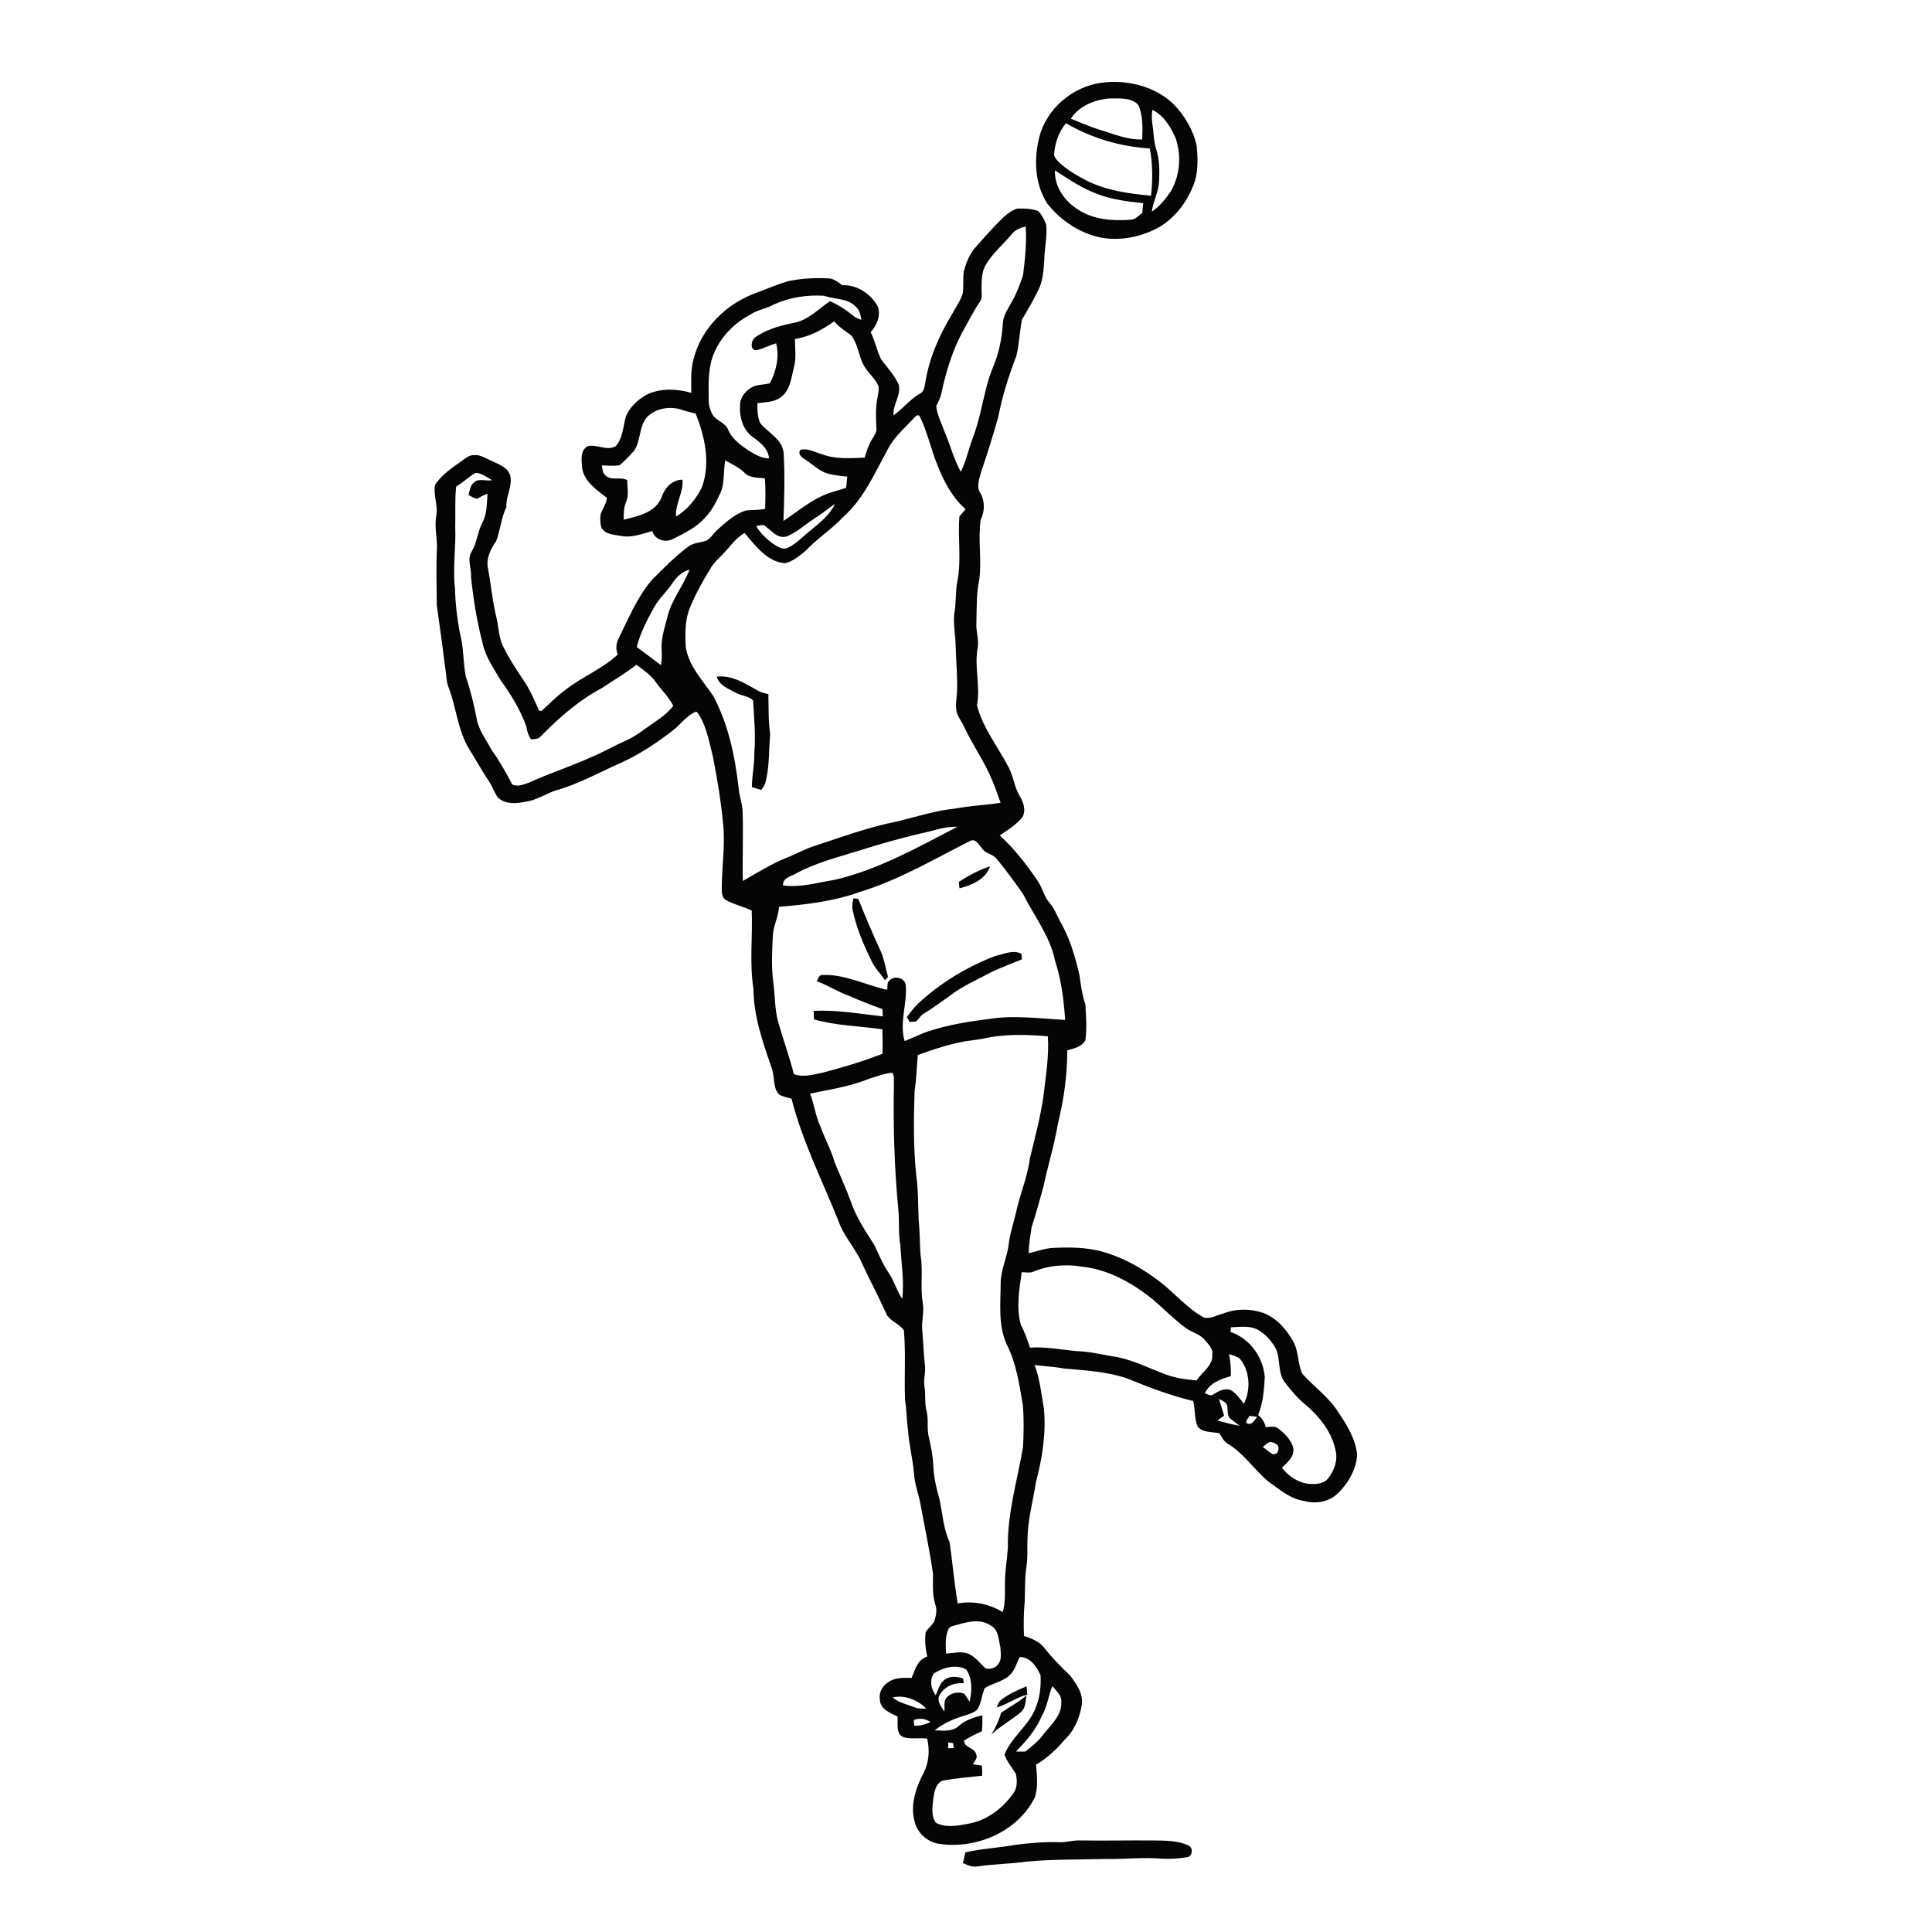 <ns0:svg xmlns:ns0="http://www.w3.org/2000/svg" width="1024pt" height="1024pt" viewBox="0 0 1024 1024" version="1.1">
<ns0:g id="#fefefeff">
<ns0:path fill="#fefefe" opacity="0" d=" M 0.00 0.00 L 1024.00 0.00 L 1024.00 1024.00 L 0.00 1024.00 L 0.00 0.00 M 583.45 43.89 C 568.23 46.13 554.64 57.71 550.82 72.74 C 547.90 84.41 548.42 97.58 555.10 107.92 C 562.09 116.81 572.07 123.50 583.20 125.87 C 593.84 127.90 605.01 125.59 614.42 120.37 C 623.62 114.92 630.12 105.69 633.45 95.64 C 635.06 89.73 634.83 83.45 634.30 77.39 C 632.52 68.94 627.87 61.27 621.93 55.08 C 611.78 45.49 597.06 42.07 583.45 43.89 M 532.02 115.01 C 526.58 120.26 521.54 125.90 516.58 131.60 C 513.63 135.17 511.95 139.62 510.79 144.06 C 510.33 147.85 510.80 151.69 510.28 155.48 C 508.98 159.68 506.31 163.27 504.26 167.12 C 497.43 178.28 492.25 190.61 490.29 203.60 C 489.86 205.45 489.65 207.68 487.68 208.56 C 482.31 211.58 478.58 216.64 473.58 220.15 C 473.15 214.48 477.61 209.70 476.41 204.00 C 474.16 199.05 470.47 194.92 467.14 190.69 C 464.72 186.05 463.89 180.77 461.49 176.11 C 464.61 172.44 466.95 167.51 465.33 162.65 C 461.75 155.79 454.29 150.83 446.43 151.17 C 444.20 149.57 441.95 147.63 439.07 147.54 C 432.20 147.21 425.26 147.52 418.51 148.86 C 412.09 150.56 406.03 153.35 399.80 155.60 C 384.58 161.36 371.62 174.23 367.62 190.24 C 365.99 196.08 366.36 202.20 366.40 208.20 C 359.03 206.13 350.93 205.69 343.75 208.68 C 338.62 211.22 333.95 215.33 331.76 220.71 C 330.18 225.99 330.23 232.16 326.34 236.48 C 321.72 239.26 316.40 235.25 311.55 236.49 C 307.36 238.69 308.27 243.89 308.51 247.79 C 309.48 255.19 316.25 259.70 321.71 263.88 C 321.38 266.95 319.50 269.44 318.41 272.24 C 317.98 274.63 318.07 277.13 318.66 279.49 C 320.57 283.36 325.44 283.36 329.12 284.04 C 334.83 285.22 340.34 282.91 345.75 281.45 C 346.95 286.16 352.75 287.83 356.77 285.65 C 362.72 282.58 369.03 279.66 373.53 274.53 C 377.30 270.76 379.67 265.92 381.91 261.15 C 384.25 255.73 383.28 249.69 384.41 244.02 C 387.88 245.99 391.62 247.65 394.51 250.48 C 397.26 253.43 401.69 253.13 405.39 253.53 C 405.82 258.90 405.72 264.29 405.52 269.68 C 402.18 270.51 398.74 270.14 395.36 270.56 C 389.35 272.46 384.61 276.87 380.02 281.01 C 377.73 282.96 376.33 286.30 373.13 286.92 C 370.53 287.66 367.68 287.80 365.36 289.31 C 358.07 294.59 351.81 301.11 345.45 307.44 C 337.76 316.45 333.25 327.54 328.05 338.04 C 326.54 340.81 326.20 343.97 327.44 346.91 C 319.21 354.58 308.45 358.74 299.65 365.67 C 295.02 368.99 291.13 373.14 286.91 376.91 C 286.61 376.84 286.03 376.68 285.74 376.60 C 283.38 371.57 281.31 366.37 278.25 361.71 C 274.11 355.45 269.88 349.22 266.61 342.45 C 264.40 337.94 264.35 332.84 263.29 328.03 C 261.09 319.30 260.32 310.30 258.68 301.46 C 257.46 296.19 260.02 291.03 262.96 286.83 C 265.22 280.96 265.63 274.49 268.39 268.79 C 268.01 262.92 271.98 257.43 270.29 251.59 C 268.72 247.44 264.18 246.05 260.56 244.28 C 257.51 242.97 254.55 240.81 251.06 241.23 C 248.43 241.16 246.52 243.13 244.50 244.49 C 239.36 248.03 234.09 251.74 230.57 256.99 C 229.59 262.51 232.27 267.90 231.24 273.41 C 230.20 278.93 231.64 284.45 231.59 289.99 C 231.11 300.28 231.41 310.59 231.51 320.90 C 233.31 333.25 234.96 345.64 236.51 358.03 C 236.64 360.22 236.99 362.40 237.80 364.46 C 241.91 375.24 242.62 387.25 248.79 397.24 C 252.39 402.99 255.65 408.94 259.45 414.56 C 261.17 417.23 262.06 420.37 264.05 422.87 C 267.93 426.39 273.60 425.91 278.37 424.98 C 284.04 424.23 288.87 420.97 294.16 419.08 C 306.41 415.72 317.57 409.41 329.13 404.29 C 339.12 399.79 348.29 393.64 356.92 386.92 C 360.76 383.88 363.68 379.62 368.20 377.49 C 369.43 376.62 370.15 378.46 370.74 379.22 C 374.65 385.90 375.98 393.65 377.86 401.07 C 380.31 413.63 382.43 426.29 383.48 439.06 C 384.22 449.76 382.51 460.40 382.56 471.09 C 382.55 473.22 382.71 476.00 384.88 477.09 C 389.14 479.52 394.02 480.49 398.42 482.61 C 398.99 496.40 397.17 510.30 399.33 524.00 C 399.43 538.77 404.44 552.79 409.16 566.59 C 410.70 571.00 409.51 576.45 412.89 580.11 C 414.94 581.26 417.29 581.68 419.53 582.34 C 425.19 604.74 435.71 625.48 444.27 646.83 C 447.01 655.03 453.25 661.36 456.70 669.22 C 460.98 678.55 465.90 687.58 470.05 696.96 C 472.23 700.47 476.83 701.74 479.09 705.16 C 480.13 717.42 479.21 729.74 479.69 742.03 C 480.56 747.34 480.51 752.74 481.25 758.07 C 481.81 765.77 483.79 773.28 484.44 780.98 C 484.70 786.61 486.94 791.87 487.90 797.39 C 490.13 809.63 492.78 821.80 494.50 834.13 C 494.51 839.58 494.07 845.14 495.73 850.43 C 496.82 853.32 496.06 856.44 495.21 859.29 C 494.07 861.48 491.96 862.94 490.63 865.01 C 490.06 869.34 490.49 873.77 491.43 878.03 C 486.29 879.63 485.03 884.95 483.17 889.32 C 478.94 889.29 474.25 888.96 470.69 891.69 C 467.58 893.58 465.72 897.19 466.34 900.84 C 466.47 905.90 471.87 907.89 475.70 909.80 C 476.05 913.47 474.58 919.41 479.20 920.83 C 483.16 921.89 487.38 920.91 491.44 921.53 C 492.82 927.56 492.41 934.04 489.57 939.60 C 485.44 947.56 482.15 957.00 484.92 965.94 C 486.36 971.50 491.11 975.78 496.65 977.09 C 516.64 980.61 539.44 971.12 548.59 952.44 C 550.25 946.92 549.61 941.00 549.14 935.35 C 554.88 931.85 559.91 927.35 564.20 922.19 C 569.33 917.40 572.20 910.64 573.34 903.82 C 574.34 897.75 570.51 892.49 567.08 887.94 C 562.25 883.42 557.65 878.66 553.53 873.48 C 550.94 869.94 546.72 868.41 542.73 867.08 C 542.48 860.99 542.54 854.89 543.12 848.83 C 543.37 842.56 543.09 836.25 544.08 830.03 C 544.80 825.37 544.42 820.64 544.57 815.95 C 544.69 805.63 547.52 795.62 549.08 785.48 C 552.47 772.87 554.49 759.76 553.31 746.69 C 551.90 738.91 551.22 730.93 548.36 723.49 C 553.64 724.13 558.97 724.42 564.21 725.37 C 575.39 726.36 586.80 726.97 597.51 730.63 C 608.87 735.31 620.41 739.68 632.38 742.57 C 633.64 747.01 632.88 751.89 634.82 756.13 C 637.52 759.47 642.53 758.80 646.37 759.68 C 647.57 761.68 648.60 763.98 650.73 765.20 C 659.14 770.24 664.60 778.73 671.95 785.02 C 677.92 789.16 683.61 794.43 691.10 795.51 C 696.97 797.16 703.55 796.27 708.28 792.24 C 714.26 786.81 718.79 779.20 719.33 771.03 C 718.47 762.70 713.97 755.34 709.36 748.55 C 704.36 740.48 696.36 735.00 690.13 727.99 C 687.95 722.87 688.26 716.99 685.92 711.89 C 682.33 705.14 677.10 698.88 669.85 695.98 C 662.97 693.54 655.16 693.48 648.36 696.19 C 645.01 697.00 641.70 699.17 638.17 698.36 C 628.38 693.05 621.49 683.93 612.43 677.61 C 603.84 671.28 594.27 666.16 583.96 663.30 C 575.51 661.06 566.68 661.00 558.01 661.43 C 553.62 661.65 549.50 663.28 545.26 664.24 C 545.22 659.56 546.15 654.97 546.80 650.37 C 549.14 643.31 551.00 636.11 553.04 628.96 C 555.42 617.69 558.89 606.68 560.77 595.30 C 563.90 582.70 565.69 569.70 565.67 556.70 C 569.22 555.73 573.38 554.88 575.29 551.33 C 576.11 545.09 575.67 538.71 575.27 532.45 C 573.66 527.48 572.83 522.35 572.21 517.17 C 569.90 507.19 567.06 497.15 561.82 488.27 C 560.09 484.99 558.83 481.40 556.32 478.60 C 553.34 475.20 552.52 470.58 550.00 466.91 C 544.13 458.21 537.64 449.88 529.88 442.78 C 534.18 439.93 538.68 437.07 541.99 433.07 C 543.76 429.63 542.62 425.41 540.66 422.27 C 537.63 417.40 537.22 411.47 534.48 406.47 C 528.82 395.65 520.87 385.80 517.82 373.78 C 519.73 363.88 516.42 353.91 518.08 343.99 C 519.13 339.30 517.16 334.71 517.50 330.02 C 517.72 322.25 517.44 314.41 519.10 306.77 C 520.36 296.43 518.30 285.91 519.75 275.61 C 521.93 271.13 522.17 265.80 519.64 261.40 C 517.34 257.96 519.09 253.84 519.98 250.24 C 523.28 240.57 526.34 230.81 529.11 220.97 C 531.19 209.93 534.66 199.23 538.65 188.75 C 540.26 182.41 540.39 175.80 541.68 169.39 C 544.50 164.58 547.37 159.78 549.81 154.75 C 552.72 149.72 553.07 143.74 553.49 138.07 C 553.51 131.69 555.23 125.36 554.48 118.97 C 553.47 116.39 552.24 113.73 550.17 111.81 C 546.71 110.59 542.95 110.45 539.31 110.53 C 536.53 111.27 534.14 113.11 532.02 115.01 M 561.04 976.40 C 553.48 976.15 545.95 976.84 538.46 977.75 C 529.59 979.39 520.53 979.76 511.73 981.78 C 511.26 983.63 510.78 985.48 510.38 987.37 C 512.86 988.81 515.72 989.71 518.62 989.19 C 526.91 987.94 535.33 987.95 543.62 986.73 C 557.71 985.42 571.87 985.63 586.00 985.31 C 596.01 985.48 606.01 984.27 616.00 985.14 C 620.39 985.36 624.81 985.09 629.14 984.35 C 632.20 984.04 632.55 979.14 629.78 978.10 C 624.26 975.57 618.01 975.55 612.05 975.49 C 598.69 975.34 585.34 975.69 571.99 975.46 C 568.30 975.37 564.74 976.64 561.04 976.40 Z" />
<ns0:path fill="#fefefe" opacity="0" d=" M 567.58 62.90 C 571.91 56.12 580.16 52.83 587.90 52.21 C 593.10 52.24 599.44 51.47 603.36 55.64 C 605.84 61.31 605.65 67.83 605.36 73.92 C 597.30 74.16 589.84 70.83 582.27 68.58 C 577.26 66.98 572.44 64.87 567.58 62.90 Z" />
<ns0:path fill="#fefefe" opacity="0" d=" M 610.74 58.23 C 616.75 61.06 620.37 67.12 623.01 72.96 C 626.28 82.20 625.50 92.89 620.55 101.40 C 617.78 105.48 614.63 109.42 610.48 112.18 C 611.22 106.67 614.09 101.67 614.36 96.06 C 614.59 90.37 614.61 84.55 612.81 79.07 C 611.37 74.81 611.58 70.27 610.80 65.88 C 610.40 63.34 610.47 60.77 610.74 58.23 Z" />
<ns0:path fill="#fefefe" opacity="0" d=" M 564.98 65.31 C 578.44 73.23 593.87 77.70 609.43 78.70 C 611.01 86.94 610.95 95.40 610.09 103.72 C 598.27 102.63 586.17 101.00 575.48 95.50 C 570.20 92.67 564.89 89.66 560.66 85.35 C 559.57 84.17 558.40 82.76 558.76 81.04 C 559.32 75.34 561.28 69.73 564.98 65.31 Z" />
<ns0:path fill="#fefefe" opacity="0" d=" M 559.16 90.29 C 566.42 95.08 573.73 99.97 581.97 102.95 C 589.64 105.85 597.83 106.83 605.93 107.69 C 605.72 109.41 605.56 111.14 605.46 112.87 C 603.47 114.28 601.70 116.51 599.06 116.49 C 589.77 117.11 579.78 116.48 571.75 111.30 C 564.48 106.94 558.78 99.05 559.16 90.29 Z" />
<ns0:path fill="#fefefe" opacity="0" d=" M 536.20 124.16 C 538.00 121.81 540.83 120.73 543.61 120.04 C 544.29 128.68 543.24 137.35 542.24 145.92 C 540.60 150.58 538.96 155.28 536.50 159.58 C 534.56 163.27 531.85 166.77 531.55 171.08 C 531.18 177.24 530.15 183.35 528.33 189.25 C 526.70 193.96 524.57 198.50 523.34 203.34 C 520.73 212.78 519.22 222.53 515.75 231.73 C 513.41 237.79 512.11 244.25 509.24 250.10 C 505.50 243.24 503.57 235.61 500.49 228.46 C 498.97 224.11 496.68 219.89 496.22 215.27 C 497.28 212.97 498.55 210.74 499.00 208.21 C 501.36 197.38 504.53 186.62 509.69 176.77 C 512.96 171.00 515.87 165.02 519.61 159.53 C 520.85 157.96 520.14 155.87 520.26 154.05 C 520.29 149.73 520.05 145.11 522.07 141.15 C 525.61 134.58 531.50 129.83 536.20 124.16 Z" />
<ns0:path fill="#fefefe" opacity="0" d=" M 410.24 161.35 C 418.49 157.58 427.79 156.19 436.80 156.76 C 442.32 158.76 449.09 157.94 453.48 162.45 C 455.59 164.20 456.11 166.97 456.56 169.53 C 454.88 168.93 453.20 168.28 451.87 167.07 C 448.25 164.06 444.22 161.55 439.93 159.61 C 434.01 163.56 428.84 169.25 421.64 170.93 C 414.09 172.43 406.31 174.40 399.99 179.00 C 398.02 180.67 397.38 186.02 401.05 185.59 C 404.62 184.84 407.83 182.89 411.38 182.00 C 413.19 189.13 411.40 196.70 408.08 203.11 C 404.69 204.09 400.83 203.62 397.80 205.69 C 394.66 207.70 392.09 211.16 392.25 215.03 C 391.84 220.82 393.57 227.00 398.03 230.91 C 402.17 233.95 407.08 237.30 407.61 242.88 C 403.66 243.10 400.33 240.80 397.04 238.98 C 392.67 236.07 388.14 232.82 385.96 227.86 C 384.60 224.04 380.05 223.26 377.89 220.11 C 376.46 217.68 375.59 214.90 375.64 212.07 C 375.53 203.31 375.09 194.05 379.02 185.96 C 382.80 177.67 389.69 170.93 397.72 166.74 C 401.53 164.15 406.27 163.63 410.24 161.35 Z" />
<ns0:path fill="#fefefe" opacity="0" d=" M 421.32 179.70 C 429.00 178.48 435.91 174.83 442.13 170.30 C 444.68 173.39 448.12 175.45 451.26 177.86 C 454.52 182.21 455.05 187.85 457.30 192.69 C 459.38 197.06 463.49 200.05 465.54 204.44 C 465.99 206.37 465.47 208.38 465.19 210.30 C 463.97 215.80 464.24 221.48 464.53 227.06 C 464.74 229.33 463.10 231.12 462.11 233.01 C 460.23 235.93 459.37 239.33 458.23 242.57 C 450.77 242.83 443.02 243.50 435.89 240.82 C 432.08 239.82 428.35 237.35 424.28 238.41 C 422.75 240.13 424.47 242.11 426.01 243.04 C 430.33 245.70 433.92 249.68 438.93 251.08 C 442.24 251.91 445.66 252.26 449.06 252.60 C 448.85 254.57 448.67 256.55 448.49 258.52 C 445.29 259.72 441.91 260.37 438.73 261.61 C 430.01 264.84 422.89 271.02 415.25 276.12 C 415.69 264.08 416.05 252.01 415.34 239.97 C 414.52 232.57 407.01 229.40 402.84 224.13 C 401.45 220.84 401.43 217.20 401.42 213.69 C 405.78 213.15 410.66 213.24 414.20 210.24 C 418.92 206.58 419.38 200.21 420.75 194.85 C 422.16 189.91 421.37 184.75 421.32 179.70 Z" />
<ns0:path fill="#fefefe" opacity="0" d=" M 342.53 221.58 C 346.84 216.58 354.16 215.28 360.34 216.87 C 363.07 217.82 365.88 218.53 368.69 219.22 C 373.63 231.40 376.63 245.31 372.10 258.06 C 369.04 264.35 364.39 270.22 358.29 273.76 C 357.86 267.00 362.32 261.01 361.74 254.25 C 356.21 254.22 352.22 258.70 350.61 263.61 C 347.45 271.74 338.08 273.58 330.57 275.43 C 330.61 272.46 330.55 269.41 331.62 266.59 C 333.47 262.81 332.49 258.53 332.43 254.50 C 328.63 252.30 323.33 255.31 320.42 251.42 C 319.24 250.17 319.41 248.26 318.93 246.71 C 322.09 246.66 325.33 247.16 328.46 246.54 C 331.17 244.22 333.63 241.61 336.02 238.97 C 339.65 233.77 338.60 226.63 342.53 221.58 Z" />
<ns0:path fill="#fefefe" opacity="0" d=" M 484.01 221.98 C 484.96 221.15 485.85 219.44 487.32 220.37 C 491.61 228.83 493.37 238.27 497.06 246.98 C 500.39 255.50 504.88 263.81 511.83 269.93 C 510.73 271.19 509.55 272.37 508.52 273.68 C 507.56 285.08 509.67 296.63 507.43 307.94 C 506.32 313.61 506.86 319.42 505.82 325.09 C 505.06 330.98 506.51 336.82 506.52 342.72 C 506.75 350.81 507.57 358.89 507.23 366.99 C 506.97 370.81 506.10 374.82 507.41 378.54 C 508.45 380.78 509.84 382.83 510.92 385.06 C 515.37 394.71 521.70 403.40 525.74 413.26 C 527.47 417.26 528.86 421.39 530.34 425.49 C 522.31 426.72 514.16 427.04 506.17 428.58 C 495.87 429.57 486.02 432.83 476.02 435.27 C 460.79 438.22 446.21 443.62 431.50 448.44 C 426.60 449.97 422.16 452.59 417.39 454.42 C 409.07 457.74 401.44 462.48 393.71 466.95 C 393.45 454.72 394.00 442.47 393.61 430.24 C 393.49 426.03 391.89 422.06 391.51 417.90 C 389.63 401.05 386.11 384.05 378.09 368.97 C 372.55 360.66 364.95 353.08 363.44 342.76 C 363.11 335.71 363.01 328.38 365.80 321.76 C 368.96 314.24 372.93 307.10 377.25 300.20 C 378.67 298.02 380.62 296.27 382.42 294.42 C 386.50 290.45 389.55 285.37 394.65 282.53 C 400.40 289.18 406.45 297.70 415.96 298.52 C 420.17 297.72 423.69 294.63 426.95 291.96 C 433.13 285.41 440.81 280.54 446.96 273.96 C 457.77 264.40 463.56 250.82 470.40 238.43 C 473.57 231.92 479.21 227.22 484.01 221.98 M 379.88 358.63 C 381.08 363.28 386.10 364.99 389.85 367.13 C 392.76 368.79 396.82 368.83 399.13 371.22 C 399.69 380.47 400.58 389.77 399.80 399.04 C 399.95 405.12 398.56 411.09 398.50 417.17 C 400.14 417.66 401.77 418.19 403.43 418.69 C 404.13 417.68 404.95 416.73 405.46 415.60 C 407.93 406.97 407.43 397.93 408.21 389.08 C 407.17 382.07 407.42 374.99 407.26 367.93 C 405.63 367.48 403.97 367.13 402.42 366.47 C 395.52 362.59 388.16 357.67 379.88 358.63 Z" />
<ns0:path fill="#fefefe" opacity="0" d=" M 241.79 257.87 C 245.43 255.75 248.43 252.69 252.08 250.63 C 255.29 250.65 258.08 252.99 260.83 254.49 C 257.59 255.21 253.49 253.16 250.96 255.97 C 249.13 257.58 248.97 260.19 248.30 262.39 C 249.81 263.06 251.21 264.15 252.90 264.33 C 254.68 263.37 256.44 262.32 258.40 261.73 C 257.96 266.81 258.20 272.21 255.75 276.84 C 253.12 281.68 252.91 287.39 250.09 292.15 C 247.33 296.34 250.00 301.30 249.65 305.89 C 250.88 317.39 252.65 328.90 255.62 340.09 C 256.97 347.69 261.61 354.11 265.41 360.66 C 270.94 368.26 275.90 376.36 279.03 385.26 C 279.34 387.63 280.12 389.87 281.44 391.89 C 283.13 391.64 285.15 391.90 286.40 390.48 C 296.09 380.61 306.61 371.26 318.90 364.76 C 325.04 360.64 331.47 356.94 337.28 352.34 C 340.77 354.86 344.40 357.39 347.08 360.81 C 350.14 365.37 354.36 369.09 356.81 374.08 C 353.01 379.30 347.24 382.36 342.17 386.13 C 338.98 388.42 335.77 390.74 332.15 392.32 C 325.53 395.26 319.26 398.92 312.55 401.66 C 302.08 406.39 291.11 409.89 280.68 414.69 C 277.85 415.66 274.24 417.26 271.47 415.74 C 268.19 409.45 264.72 403.25 260.56 397.49 C 257.71 392.05 253.67 387.01 252.63 380.82 C 251.19 373.35 249.41 365.94 246.93 358.74 C 245.38 351.25 245.87 343.46 243.87 336.04 C 242.29 328.12 241.38 320.06 241.15 311.99 C 239.85 301.00 241.75 290.01 241.27 279.00 C 241.49 271.97 240.99 264.82 241.79 257.87 Z" />
<ns0:path fill="#fefefe" opacity="0" d=" M 431.18 275.16 C 435.11 272.69 438.69 269.70 442.54 267.11 C 439.86 272.91 434.67 276.89 429.89 280.88 C 425.77 284.12 422.20 288.16 417.39 290.41 C 414.64 291.61 411.97 289.56 409.72 288.20 C 406.24 285.62 402.94 282.60 400.81 278.78 C 402.12 278.58 403.44 278.29 404.79 278.26 C 408.51 280.71 411.76 285.76 416.89 284.34 C 422.24 282.31 426.42 278.21 431.18 275.16 Z" />
<ns0:path fill="#fefefe" opacity="0" d=" M 356.30 309.23 C 358.50 305.91 361.48 302.94 365.46 301.95 C 362.21 310.44 356.13 317.61 353.86 326.50 C 352.34 332.56 350.18 338.67 350.71 345.02 C 350.92 347.54 350.69 350.06 350.33 352.57 C 346.03 349.40 341.88 346.04 337.50 342.99 C 339.35 335.43 343.00 328.52 346.77 321.76 C 349.34 317.15 353.38 313.61 356.30 309.23 Z" />
<ns0:path fill="#fefefe" opacity="0" d=" M 487.62 441.83 C 494.21 440.57 500.58 437.90 507.40 438.23 C 486.37 449.12 465.39 461.05 442.10 466.39 C 433.16 467.81 424.17 470.56 415.05 469.29 C 414.71 465.33 419.13 464.57 421.84 463.00 C 432.74 457.07 444.89 454.16 456.64 450.44 C 466.85 447.14 477.21 444.39 487.62 441.83 Z" />
<ns0:path fill="#fefefe" opacity="0" d=" M 514.50 445.55 C 517.34 444.49 518.77 447.89 520.43 449.54 C 522.21 452.65 526.50 452.53 528.48 455.50 C 533.36 461.39 537.88 467.60 542.26 473.87 C 548.09 485.52 556.51 496.11 559.19 509.14 C 562.49 519.32 563.84 529.94 564.55 540.58 C 550.96 539.87 537.23 537.89 523.67 540.15 C 513.13 541.47 502.56 543.18 492.44 546.50 C 487.98 547.93 483.83 550.12 479.47 551.79 C 476.57 542.05 480.93 532.10 480.06 522.27 C 479.82 518.29 474.11 516.86 471.60 519.55 C 469.82 520.61 470.62 522.92 470.20 524.62 C 458.85 522.13 448.05 516.37 436.18 516.74 C 434.14 516.46 433.66 518.72 432.91 520.08 C 438.83 522.19 444.09 525.74 450.02 527.83 C 455.84 530.38 461.75 532.70 467.73 534.85 C 467.76 536.13 467.80 537.41 467.85 538.71 C 455.71 537.35 443.55 535.20 431.30 535.76 C 431.30 537.26 431.34 538.78 431.44 540.30 C 443.24 543.66 455.61 543.82 467.69 545.54 C 467.80 549.85 467.85 554.16 467.76 558.48 C 457.58 562.51 447.06 565.63 436.48 568.42 C 431.33 569.41 425.90 571.29 420.76 569.29 C 418.46 560.17 415.23 551.34 412.63 542.31 C 410.44 535.03 410.93 527.32 409.75 519.88 C 408.81 511.96 409.23 503.96 409.62 496.02 C 409.84 490.71 412.62 485.93 412.88 480.62 C 427.40 479.42 442.11 477.74 455.88 472.69 C 476.60 466.38 495.29 455.26 514.50 445.55 M 508.22 467.37 C 508.23 468.53 508.34 469.68 508.56 470.83 C 515.01 469.18 522.54 466.07 524.75 459.15 C 518.87 461.05 513.42 464.08 508.22 467.37 M 452.30 476.13 C 451.88 478.30 451.40 480.56 452.01 482.76 C 453.96 491.96 457.73 500.68 461.81 509.12 C 463.56 513.00 466.70 515.97 469.01 519.50 C 469.70 518.80 471.11 517.98 470.42 516.80 C 469.20 512.38 468.56 507.75 466.53 503.59 C 462.41 494.65 458.59 485.57 454.91 476.44 C 454.26 476.36 452.95 476.21 452.30 476.13 M 527.43 506.68 C 512.28 512.55 498.11 521.11 486.26 532.26 C 484.18 534.36 482.40 536.72 480.62 539.08 C 481.01 539.73 481.78 541.03 482.17 541.68 C 483.27 541.61 484.37 541.57 485.47 541.39 C 486.98 540.30 487.74 538.44 489.31 537.43 C 494.08 534.60 498.49 531.23 503.04 528.08 C 510.04 522.57 518.30 519.09 526.09 514.91 C 531.17 512.54 536.45 510.65 541.63 508.50 C 541.55 507.51 541.49 506.53 541.43 505.55 C 536.90 503.17 532.00 505.78 527.43 506.68 Z" />
<ns0:path fill="#fefefe" opacity="0" d=" M 523.77 549.94 C 534.19 548.05 544.87 548.35 555.39 549.26 C 556.09 560.05 554.21 570.72 553.00 581.40 C 551.35 592.42 548.53 603.21 545.84 614.00 C 544.62 624.17 540.29 633.57 538.30 643.57 C 536.99 648.84 535.26 654.03 534.63 659.45 C 533.84 666.41 530.47 672.85 530.38 679.94 C 530.33 690.79 528.94 702.16 533.49 712.39 C 538.71 722.47 540.28 733.89 542.15 744.95 C 542.74 752.27 542.58 759.64 542.23 766.97 C 539.20 784.60 533.91 802.03 534.19 820.06 C 533.87 826.38 532.60 832.64 532.65 838.99 C 532.53 844.14 533.03 849.42 531.43 854.41 C 524.33 850.08 515.81 848.37 507.60 849.86 C 505.79 839.10 504.86 828.22 503.34 817.44 C 500.04 810.32 499.59 802.41 498.00 794.84 C 496.34 789.04 494.95 783.14 494.67 777.10 C 494.47 772.00 493.55 766.96 492.36 762.01 C 491.11 757.42 492.27 752.59 491.14 748.00 C 489.89 743.70 490.75 739.18 489.97 734.82 C 489.33 731.23 490.73 727.67 490.27 724.07 C 489.54 717.74 489.40 711.37 488.81 705.03 C 488.35 700.04 490.03 695.07 489.02 690.11 C 487.70 681.78 489.32 673.31 487.90 665.01 C 487.46 659.03 487.58 653.03 486.94 647.07 C 486.57 638.92 486.73 630.73 485.60 622.64 C 484.09 607.85 484.22 592.93 484.78 578.08 C 485.77 571.81 485.85 565.46 486.47 559.15 C 494.93 556.19 503.46 553.24 512.33 551.77 C 516.16 551.28 520.00 550.84 523.77 549.94 Z" />
<ns0:path fill="#fefefe" opacity="0" d=" M 460.57 571.78 C 464.63 570.61 468.64 568.91 472.87 568.56 C 474.11 570.06 473.71 572.15 473.80 573.96 C 473.39 596.34 473.96 618.72 476.13 641.01 C 476.77 647.33 476.03 653.74 477.22 660.02 C 477.66 669.46 479.36 678.92 478.19 688.38 C 475.12 683.97 473.88 678.60 470.75 674.23 C 467.66 669.73 465.75 664.61 463.34 659.75 C 458.70 652.52 453.86 645.27 451.04 637.09 C 448.51 630.01 445.30 623.20 442.45 616.25 C 440.60 609.58 437.17 603.55 434.84 597.07 C 432.18 591.52 431.62 585.30 429.33 579.63 C 439.85 577.48 450.58 575.89 460.57 571.78 Z" />
<ns0:path fill="#fefefe" opacity="0" d=" M 546.91 674.33 C 555.20 670.71 564.61 669.86 573.50 671.34 C 587.58 672.86 600.29 680.10 611.17 688.82 C 616.89 693.74 622.16 699.21 628.25 703.70 C 631.52 706.23 636.00 706.95 638.64 710.30 C 640.49 712.50 643.04 714.78 642.55 717.97 C 642.93 723.90 637.12 727.24 634.17 731.65 C 628.54 731.15 622.86 730.40 617.56 728.37 C 608.31 724.94 599.40 720.17 589.52 718.87 C 583.36 717.78 577.23 716.34 570.96 716.14 C 562.61 715.41 554.33 713.67 545.91 714.27 C 544.46 710.17 543.16 706.00 541.07 702.18 C 538.53 693.05 540.24 683.46 541.55 674.27 C 543.32 674.30 545.13 674.64 546.91 674.33 Z" />
<ns0:path fill="#fefefe" opacity="0" d=" M 652.50 703.47 C 657.13 703.37 662.10 702.50 666.42 704.67 C 670.65 706.92 673.89 710.70 676.23 714.83 C 678.81 720.55 677.07 727.67 681.10 732.86 C 684.23 736.71 687.29 740.68 691.16 743.85 C 698.89 750.27 705.80 758.57 707.85 768.66 C 709.23 773.96 707.12 779.64 703.78 783.78 C 701.35 786.57 697.40 786.68 693.99 786.49 C 688.13 785.99 682.97 782.47 679.42 777.91 C 682.47 775.11 686.37 771.78 685.40 767.13 C 684.16 763.02 681.00 759.84 677.71 757.27 C 675.78 755.66 673.12 756.22 670.84 756.43 C 670.34 753.83 668.84 751.66 666.85 749.98 C 669.43 743.64 670.00 736.72 670.35 729.96 C 669.63 719.42 662.33 709.29 652.17 705.96 C 652.26 705.34 652.42 704.09 652.50 703.47 Z" />
<ns0:path fill="#fefefe" opacity="0" d=" M 651.44 717.68 C 653.34 718.35 655.37 718.83 657.05 720.02 C 662.52 726.61 663.04 736.41 659.33 743.99 C 657.10 741.48 655.32 738.35 652.26 736.77 C 648.93 735.45 645.76 737.46 642.99 739.09 C 641.60 740.30 640.02 738.86 638.63 738.45 C 641.13 732.96 647.00 730.92 652.39 729.37 C 652.47 725.44 652.15 721.54 651.44 717.68 Z" />
<ns0:path fill="#fefefe" opacity="0" d=" M 646.10 741.48 C 647.07 741.94 648.02 742.45 648.94 743.03 C 652.03 744.93 649.41 749.57 652.09 751.87 C 653.64 753.24 655.38 754.38 657.00 755.69 C 653.02 755.00 649.12 753.96 645.23 752.91 C 646.41 752.05 647.61 751.22 648.80 750.38 C 648.01 747.37 646.93 744.46 646.10 741.48 Z" />
<ns0:path fill="#fefefe" opacity="0" d=" M 662.24 750.43 C 663.60 750.59 664.96 750.76 666.33 750.96 C 665.03 752.47 663.91 755.26 661.43 754.59 C 659.03 753.90 661.76 751.74 662.24 750.43 Z" />
<ns0:path fill="#fefefe" opacity="0" d=" M 669.29 766.87 C 670.59 766.03 671.63 764.56 673.21 764.28 C 675.16 764.48 678.01 765.53 677.61 767.99 C 677.65 769.72 676.23 771.22 674.45 770.65 C 672.58 769.61 671.00 768.13 669.29 766.87 Z" />
<ns0:path fill="#fefefe" opacity="0" d=" M 504.78 861.88 C 511.31 860.08 519.10 857.30 525.22 861.64 C 529.30 863.79 529.21 869.01 530.19 872.93 C 530.31 875.93 531.16 879.45 529.09 881.99 C 527.60 884.15 524.73 885.01 522.27 884.20 C 519.44 881.58 517.06 878.28 513.48 876.61 C 509.63 875.02 505.44 876.16 501.46 876.47 C 501.27 873.31 501.03 870.12 501.62 867.00 C 502.15 865.03 502.40 862.40 504.78 861.88 Z" />
<ns0:path fill="#fefefe" opacity="0" d=" M 540.50 878.26 C 545.95 878.21 549.61 883.47 551.51 887.96 C 551.85 894.21 551.02 900.67 548.42 906.42 C 544.47 915.21 535.96 920.95 532.41 930.00 C 533.69 933.75 536.38 936.72 538.38 940.07 C 539.20 943.64 539.30 947.86 536.85 950.85 C 531.29 958.50 523.18 964.75 513.73 966.52 C 507.97 967.59 501.48 969.02 496.04 966.09 C 493.23 962.19 494.31 956.99 494.79 952.55 C 495.30 949.23 496.11 945.31 499.50 943.78 C 506.48 942.54 513.55 941.93 520.60 941.16 C 520.61 939.37 520.52 937.58 520.42 935.82 C 518.84 935.53 517.24 935.33 515.66 935.13 C 516.45 933.52 518.22 932.06 517.49 930.10 C 516.87 926.16 511.15 926.66 510.95 922.59 C 513.96 920.62 517.20 919.06 520.47 917.58 C 520.68 914.76 520.75 911.94 520.67 909.13 C 516.07 910.22 511.47 911.75 507.93 915.00 C 504.43 917.99 499.63 917.25 495.40 917.13 C 500.05 913.37 505.62 910.90 511.34 909.27 C 513.68 908.48 516.25 907.82 518.05 906.01 C 520.11 902.58 520.39 898.45 521.88 894.79 C 525.96 892.03 531.33 891.52 534.99 888.00 C 537.96 885.49 538.69 881.51 540.50 878.26 M 530.85 900.84 C 529.39 901.76 528.89 903.47 528.28 904.99 C 533.96 903.39 538.73 899.57 544.50 898.18 C 544.36 896.70 544.23 895.23 544.11 893.78 C 539.49 895.67 534.81 897.75 530.85 900.84 M 530.59 907.80 C 529.51 911.91 527.58 915.65 525.46 919.31 C 530.16 914.91 535.84 911.79 540.79 907.71 C 543.59 905.61 543.61 901.78 543.99 898.63 C 539.89 902.20 535.04 904.72 530.59 907.80 Z" />
<ns0:path fill="#fefefe" opacity="0" d=" M 494.98 886.96 C 499.83 883.83 506.84 881.87 512.12 884.87 C 515.50 889.83 515.21 896.36 513.91 901.99 C 512.99 900.57 512.16 899.11 511.17 897.76 C 508.03 896.40 504.01 897.19 501.71 899.75 C 499.91 901.77 500.92 904.71 500.50 907.16 C 499.05 904.73 496.74 902.21 497.66 899.16 C 499.90 894.18 505.51 891.62 510.80 892.20 C 510.72 891.55 510.58 890.26 510.51 889.62 C 507.42 888.61 503.83 888.15 500.99 890.06 C 498.07 891.95 497.31 895.55 495.95 898.52 C 493.47 895.24 492.49 890.50 494.98 886.96 Z" />
<ns0:path fill="#fefefe" opacity="0" d=" M 552.02 909.81 C 555.04 904.84 555.60 898.96 557.79 893.66 C 559.67 896.17 562.83 898.46 562.50 901.96 C 562.95 908.77 557.56 913.73 553.58 918.54 C 550.87 922.41 547.19 925.44 543.50 928.32 C 541.83 928.46 540.16 928.34 538.51 928.34 C 543.81 922.80 549.04 916.99 552.02 909.81 Z" />
<ns0:path fill="#fefefe" opacity="0" d=" M 473.09 899.68 C 479.43 898.19 486.45 901.01 490.93 905.56 C 488.89 905.68 486.80 905.74 484.89 904.95 C 480.88 903.38 476.47 902.48 473.09 899.68 Z" />
<ns0:path fill="#fefefe" opacity="0" d=" M 484.32 911.66 C 487.29 910.48 490.49 910.91 493.16 912.67 C 490.48 914.06 487.57 914.82 484.55 914.64 C 484.49 913.89 484.37 912.40 484.32 911.66 Z" />
<ns0:path fill="#fefefe" opacity="0" d=" M 502.61 923.49 C 503.45 923.63 504.30 923.77 505.16 923.93 C 505.26 924.78 505.37 925.63 505.49 926.50 C 504.50 926.53 503.51 926.56 502.53 926.61 C 502.55 925.56 502.58 924.52 502.61 923.49 Z" />
</ns0:g>
<ns0:g id="#050505ff">
<ns0:path fill="#050505" opacity="1.00" d=" M 583.45 43.89 C 597.06 42.07 611.78 45.49 621.93 55.08 C 627.87 61.27 632.52 68.94 634.30 77.39 C 634.83 83.45 635.06 89.73 633.45 95.64 C 630.12 105.69 623.62 114.92 614.42 120.37 C 605.01 125.59 593.84 127.90 583.20 125.87 C 572.07 123.50 562.09 116.81 555.10 107.92 C 548.42 97.58 547.90 84.41 550.82 72.74 C 554.64 57.71 568.23 46.13 583.45 43.89 M 567.58 62.90 C 572.44 64.87 577.26 66.98 582.27 68.58 C 589.84 70.83 597.30 74.16 605.36 73.92 C 605.65 67.83 605.84 61.31 603.36 55.64 C 599.44 51.47 593.10 52.24 587.90 52.21 C 580.16 52.83 571.91 56.12 567.58 62.90 M 610.74 58.23 C 610.47 60.77 610.40 63.34 610.80 65.88 C 611.58 70.27 611.37 74.81 612.81 79.07 C 614.61 84.55 614.59 90.37 614.36 96.06 C 614.09 101.67 611.22 106.67 610.48 112.18 C 614.63 109.42 617.78 105.48 620.55 101.40 C 625.50 92.89 626.28 82.20 623.01 72.96 C 620.37 67.12 616.75 61.06 610.74 58.23 M 564.98 65.31 C 561.28 69.73 559.32 75.34 558.76 81.04 C 558.40 82.76 559.57 84.17 560.66 85.35 C 564.89 89.66 570.20 92.67 575.48 95.50 C 586.17 101.00 598.27 102.63 610.09 103.72 C 610.95 95.40 611.01 86.94 609.43 78.70 C 593.87 77.70 578.44 73.23 564.98 65.31 M 559.16 90.29 C 558.78 99.05 564.48 106.94 571.75 111.30 C 579.78 116.48 589.77 117.11 599.06 116.49 C 601.70 116.51 603.47 114.28 605.46 112.87 C 605.56 111.14 605.72 109.41 605.93 107.69 C 597.83 106.83 589.64 105.85 581.97 102.95 C 573.73 99.97 566.42 95.08 559.16 90.29 Z" />
<ns0:path fill="#050505" opacity="1.00" d=" M 532.02 115.01 C 534.14 113.11 536.53 111.27 539.31 110.53 C 542.95 110.45 546.71 110.59 550.17 111.81 C 552.24 113.73 553.47 116.39 554.48 118.97 C 555.23 125.36 553.51 131.69 553.49 138.07 C 553.07 143.74 552.72 149.72 549.81 154.75 C 547.37 159.78 544.50 164.58 541.68 169.39 C 540.39 175.80 540.26 182.41 538.65 188.75 C 534.66 199.23 531.19 209.93 529.11 220.97 C 526.34 230.81 523.28 240.57 519.98 250.24 C 519.09 253.84 517.34 257.96 519.64 261.40 C 522.17 265.80 521.93 271.13 519.75 275.61 C 518.30 285.91 520.36 296.43 519.10 306.77 C 517.44 314.41 517.72 322.25 517.50 330.02 C 517.16 334.71 519.13 339.30 518.08 343.99 C 516.42 353.91 519.73 363.88 517.82 373.78 C 520.87 385.80 528.82 395.65 534.48 406.47 C 537.22 411.47 537.63 417.40 540.66 422.27 C 542.62 425.41 543.76 429.63 541.99 433.07 C 538.68 437.07 534.18 439.93 529.88 442.78 C 537.64 449.88 544.13 458.21 550.00 466.91 C 552.52 470.58 553.34 475.20 556.32 478.60 C 558.83 481.40 560.09 484.99 561.82 488.27 C 567.06 497.15 569.90 507.19 572.21 517.17 C 572.83 522.35 573.66 527.48 575.27 532.45 C 575.67 538.71 576.11 545.09 575.29 551.33 C 573.38 554.88 569.22 555.73 565.67 556.70 C 565.69 569.70 563.90 582.70 560.77 595.30 C 558.89 606.68 555.42 617.69 553.04 628.96 C 551.00 636.11 549.14 643.31 546.80 650.37 C 546.15 654.97 545.22 659.56 545.26 664.24 C 549.50 663.28 553.62 661.65 558.01 661.43 C 566.68 661.00 575.51 661.06 583.96 663.30 C 594.27 666.16 603.84 671.28 612.43 677.61 C 621.49 683.93 628.38 693.05 638.17 698.36 C 641.70 699.17 645.01 697.00 648.36 696.19 C 655.16 693.48 662.97 693.54 669.85 695.98 C 677.10 698.88 682.33 705.14 685.92 711.89 C 688.26 716.99 687.95 722.87 690.13 727.99 C 696.36 735.00 704.36 740.48 709.36 748.55 C 713.97 755.34 718.47 762.70 719.33 771.03 C 718.79 779.20 714.26 786.81 708.28 792.24 C 703.55 796.27 696.97 797.16 691.10 795.51 C 683.61 794.43 677.92 789.16 671.95 785.02 C 664.60 778.73 659.14 770.24 650.73 765.20 C 648.60 763.98 647.57 761.68 646.37 759.68 C 642.53 758.80 637.52 759.47 634.82 756.13 C 632.88 751.89 633.64 747.01 632.38 742.57 C 620.41 739.68 608.87 735.31 597.51 730.63 C 586.80 726.97 575.39 726.36 564.21 725.37 C 558.97 724.42 553.64 724.13 548.36 723.49 C 551.22 730.93 551.90 738.91 553.31 746.69 C 554.49 759.76 552.47 772.87 549.08 785.48 C 547.52 795.62 544.69 805.63 544.57 815.95 C 544.42 820.64 544.80 825.37 544.08 830.03 C 543.09 836.25 543.37 842.56 543.12 848.83 C 542.54 854.89 542.48 860.99 542.73 867.08 C 546.72 868.41 550.94 869.94 553.53 873.48 C 557.65 878.66 562.25 883.42 567.08 887.94 C 570.51 892.49 574.34 897.75 573.34 903.82 C 572.20 910.64 569.33 917.40 564.20 922.19 C 559.91 927.35 554.88 931.85 549.14 935.35 C 549.61 941.00 550.25 946.92 548.59 952.44 C 539.44 971.12 516.64 980.61 496.65 977.09 C 491.11 975.78 486.36 971.50 484.92 965.94 C 482.15 957.00 485.44 947.56 489.57 939.60 C 492.41 934.04 492.82 927.56 491.44 921.53 C 487.38 920.91 483.16 921.89 479.20 920.83 C 474.58 919.41 476.05 913.47 475.70 909.80 C 471.87 907.89 466.47 905.90 466.34 900.84 C 465.72 897.19 467.58 893.58 470.69 891.69 C 474.25 888.96 478.94 889.29 483.17 889.32 C 485.03 884.95 486.29 879.63 491.43 878.03 C 490.49 873.77 490.06 869.34 490.63 865.01 C 491.96 862.94 494.07 861.48 495.21 859.29 C 496.06 856.44 496.82 853.32 495.73 850.43 C 494.07 845.14 494.51 839.58 494.50 834.13 C 492.78 821.80 490.13 809.63 487.90 797.39 C 486.94 791.87 484.70 786.61 484.44 780.98 C 483.79 773.28 481.81 765.77 481.25 758.07 C 480.51 752.74 480.56 747.34 479.69 742.03 C 479.21 729.74 480.13 717.42 479.09 705.16 C 476.83 701.74 472.23 700.47 470.05 696.96 C 465.90 687.58 460.98 678.55 456.70 669.22 C 453.25 661.36 447.01 655.03 444.27 646.83 C 435.71 625.48 425.19 604.74 419.53 582.34 C 417.29 581.68 414.94 581.26 412.89 580.11 C 409.51 576.45 410.70 571.00 409.16 566.59 C 404.44 552.79 399.43 538.77 399.33 524.00 C 397.17 510.30 398.99 496.40 398.42 482.61 C 394.02 480.49 389.14 479.52 384.88 477.09 C 382.71 476.00 382.55 473.22 382.56 471.09 C 382.51 460.40 384.22 449.76 383.48 439.06 C 382.43 426.29 380.31 413.63 377.86 401.07 C 375.98 393.65 374.65 385.90 370.74 379.22 C 370.15 378.46 369.43 376.62 368.20 377.49 C 363.68 379.62 360.76 383.88 356.92 386.92 C 348.29 393.64 339.12 399.79 329.13 404.29 C 317.57 409.41 306.41 415.72 294.16 419.08 C 288.87 420.97 284.04 424.23 278.37 424.98 C 273.60 425.91 267.93 426.39 264.05 422.87 C 262.06 420.37 261.17 417.23 259.45 414.56 C 255.65 408.94 252.39 402.99 248.79 397.24 C 242.62 387.25 241.91 375.24 237.80 364.46 C 236.99 362.40 236.64 360.22 236.51 358.03 C 234.96 345.64 233.31 333.25 231.51 320.90 C 231.41 310.59 231.11 300.28 231.59 289.99 C 231.64 284.45 230.20 278.93 231.24 273.41 C 232.27 267.90 229.59 262.51 230.57 256.99 C 234.09 251.74 239.36 248.03 244.50 244.49 C 246.52 243.13 248.43 241.16 251.06 241.23 C 254.55 240.81 257.51 242.97 260.56 244.28 C 264.18 246.05 268.72 247.44 270.29 251.59 C 271.98 257.43 268.01 262.92 268.39 268.79 C 265.63 274.49 265.22 280.96 262.96 286.83 C 260.02 291.03 257.46 296.19 258.68 301.46 C 260.32 310.30 261.09 319.30 263.29 328.03 C 264.35 332.84 264.40 337.94 266.61 342.45 C 269.88 349.22 274.11 355.45 278.25 361.71 C 281.31 366.37 283.38 371.57 285.74 376.60 C 286.03 376.68 286.61 376.84 286.91 376.91 C 291.13 373.14 295.02 368.99 299.65 365.67 C 308.45 358.74 319.21 354.58 327.44 346.91 C 326.20 343.97 326.54 340.81 328.05 338.04 C 333.25 327.54 337.76 316.45 345.45 307.44 C 351.81 301.11 358.07 294.59 365.36 289.31 C 367.68 287.80 370.53 287.66 373.13 286.92 C 376.33 286.30 377.73 282.96 380.02 281.01 C 384.61 276.87 389.35 272.46 395.36 270.56 C 398.74 270.14 402.18 270.51 405.52 269.68 C 405.72 264.29 405.82 258.90 405.39 253.53 C 401.69 253.13 397.26 253.43 394.51 250.48 C 391.62 247.65 387.88 245.99 384.41 244.02 C 383.28 249.69 384.25 255.73 381.91 261.15 C 379.67 265.92 377.30 270.76 373.53 274.53 C 369.03 279.66 362.72 282.58 356.77 285.65 C 352.75 287.83 346.95 286.16 345.75 281.45 C 340.34 282.91 334.83 285.22 329.12 284.04 C 325.44 283.36 320.57 283.36 318.66 279.49 C 318.07 277.13 317.98 274.63 318.41 272.24 C 319.50 269.44 321.38 266.95 321.71 263.88 C 316.25 259.70 309.48 255.19 308.51 247.79 C 308.27 243.89 307.36 238.69 311.55 236.49 C 316.40 235.25 321.72 239.26 326.34 236.48 C 330.23 232.16 330.18 225.99 331.76 220.71 C 333.95 215.33 338.62 211.22 343.75 208.68 C 350.93 205.69 359.03 206.13 366.40 208.20 C 366.36 202.20 365.99 196.08 367.62 190.24 C 371.62 174.23 384.58 161.36 399.80 155.60 C 406.03 153.35 412.09 150.56 418.51 148.86 C 425.26 147.52 432.20 147.21 439.07 147.54 C 441.95 147.63 444.20 149.57 446.43 151.17 C 454.29 150.83 461.75 155.79 465.33 162.65 C 466.95 167.51 464.61 172.44 461.49 176.11 C 463.89 180.77 464.72 186.05 467.14 190.69 C 470.47 194.92 474.16 199.05 476.41 204.00 C 477.61 209.70 473.15 214.48 473.58 220.15 C 478.58 216.64 482.31 211.58 487.68 208.56 C 489.65 207.68 489.86 205.45 490.29 203.60 C 492.25 190.61 497.43 178.28 504.26 167.12 C 506.31 163.27 508.98 159.68 510.28 155.48 C 510.80 151.69 510.33 147.85 510.79 144.06 C 511.95 139.62 513.63 135.17 516.58 131.60 C 521.54 125.90 526.58 120.26 532.02 115.01 M 536.20 124.16 C 531.50 129.83 525.61 134.58 522.07 141.15 C 520.05 145.11 520.29 149.73 520.26 154.05 C 520.14 155.87 520.85 157.96 519.61 159.53 C 515.87 165.02 512.96 171.00 509.69 176.77 C 504.53 186.62 501.36 197.38 499.00 208.21 C 498.55 210.74 497.28 212.97 496.22 215.27 C 496.68 219.89 498.97 224.11 500.49 228.46 C 503.57 235.61 505.50 243.24 509.24 250.10 C 512.11 244.25 513.41 237.79 515.75 231.73 C 519.22 222.53 520.73 212.78 523.34 203.34 C 524.57 198.50 526.70 193.96 528.33 189.25 C 530.15 183.35 531.18 177.24 531.55 171.08 C 531.85 166.77 534.56 163.27 536.50 159.58 C 538.96 155.28 540.60 150.58 542.24 145.92 C 543.24 137.35 544.29 128.68 543.61 120.04 C 540.83 120.73 538.00 121.81 536.20 124.16 M 410.24 161.35 C 406.27 163.63 401.53 164.15 397.72 166.74 C 389.69 170.93 382.80 177.67 379.02 185.96 C 375.09 194.05 375.53 203.31 375.64 212.07 C 375.59 214.90 376.46 217.68 377.89 220.11 C 380.05 223.26 384.60 224.04 385.96 227.86 C 388.14 232.82 392.67 236.07 397.04 238.98 C 400.33 240.80 403.66 243.10 407.61 242.88 C 407.08 237.30 402.17 233.95 398.03 230.91 C 393.57 227.00 391.84 220.82 392.25 215.03 C 392.09 211.16 394.66 207.70 397.80 205.69 C 400.83 203.62 404.69 204.09 408.08 203.11 C 411.40 196.70 413.19 189.13 411.38 182.00 C 407.83 182.89 404.62 184.84 401.05 185.59 C 397.38 186.02 398.02 180.67 399.99 179.00 C 406.31 174.40 414.09 172.43 421.64 170.93 C 428.84 169.25 434.01 163.56 439.93 159.61 C 444.22 161.55 448.25 164.06 451.87 167.07 C 453.20 168.28 454.88 168.93 456.56 169.53 C 456.11 166.97 455.59 164.20 453.48 162.45 C 449.09 157.94 442.32 158.76 436.80 156.76 C 427.79 156.19 418.49 157.58 410.24 161.35 M 421.32 179.70 C 421.37 184.75 422.16 189.91 420.75 194.85 C 419.38 200.21 418.92 206.58 414.20 210.24 C 410.66 213.24 405.78 213.15 401.42 213.69 C 401.43 217.20 401.45 220.84 402.84 224.13 C 407.01 229.40 414.52 232.57 415.34 239.97 C 416.05 252.01 415.69 264.08 415.25 276.12 C 422.89 271.02 430.01 264.84 438.73 261.61 C 441.91 260.37 445.29 259.72 448.49 258.52 C 448.67 256.55 448.85 254.57 449.06 252.60 C 445.66 252.26 442.24 251.91 438.93 251.08 C 433.92 249.68 430.33 245.70 426.01 243.04 C 424.47 242.11 422.75 240.13 424.28 238.41 C 428.35 237.35 432.08 239.82 435.89 240.82 C 443.02 243.50 450.77 242.83 458.23 242.57 C 459.37 239.33 460.23 235.93 462.11 233.01 C 463.10 231.12 464.74 229.33 464.53 227.06 C 464.24 221.48 463.97 215.80 465.19 210.30 C 465.47 208.38 465.99 206.37 465.54 204.44 C 463.49 200.05 459.38 197.06 457.30 192.69 C 455.05 187.85 454.52 182.21 451.26 177.86 C 448.12 175.45 444.68 173.39 442.13 170.30 C 435.91 174.83 429.00 178.48 421.32 179.70 M 342.53 221.58 C 338.60 226.63 339.65 233.77 336.02 238.97 C 333.63 241.61 331.17 244.22 328.46 246.54 C 325.33 247.16 322.09 246.66 318.93 246.71 C 319.41 248.26 319.24 250.17 320.42 251.42 C 323.33 255.31 328.63 252.30 332.43 254.50 C 332.49 258.53 333.47 262.81 331.62 266.59 C 330.55 269.41 330.61 272.46 330.57 275.43 C 338.08 273.58 347.45 271.74 350.61 263.61 C 352.22 258.70 356.21 254.22 361.74 254.25 C 362.32 261.01 357.86 267.00 358.29 273.76 C 364.39 270.22 369.04 264.35 372.10 258.06 C 376.63 245.31 373.63 231.40 368.69 219.22 C 365.88 218.53 363.07 217.82 360.34 216.87 C 354.16 215.28 346.84 216.58 342.53 221.58 M 484.01 221.98 C 479.21 227.22 473.57 231.92 470.40 238.43 C 463.56 250.82 457.77 264.40 446.96 273.96 C 440.81 280.54 433.13 285.41 426.95 291.96 C 423.69 294.63 420.17 297.72 415.96 298.52 C 406.45 297.70 400.40 289.18 394.65 282.53 C 389.55 285.37 386.50 290.45 382.42 294.42 C 380.62 296.27 378.67 298.02 377.25 300.20 C 372.93 307.10 368.96 314.24 365.80 321.76 C 363.01 328.38 363.11 335.71 363.44 342.76 C 364.95 353.08 372.55 360.66 378.09 368.97 C 386.11 384.05 389.63 401.05 391.51 417.90 C 391.89 422.06 393.49 426.03 393.61 430.24 C 394.00 442.47 393.45 454.72 393.71 466.95 C 401.44 462.48 409.07 457.74 417.39 454.42 C 422.16 452.59 426.60 449.97 431.50 448.44 C 446.21 443.62 460.79 438.22 476.02 435.27 C 486.02 432.83 495.87 429.57 506.17 428.58 C 514.16 427.04 522.31 426.72 530.34 425.49 C 528.86 421.39 527.47 417.26 525.74 413.26 C 521.70 403.40 515.37 394.71 510.92 385.06 C 509.84 382.83 508.45 380.78 507.41 378.54 C 506.10 374.82 506.97 370.81 507.23 366.99 C 507.57 358.89 506.75 350.81 506.52 342.72 C 506.51 336.82 505.06 330.98 505.82 325.09 C 506.86 319.42 506.32 313.61 507.43 307.94 C 509.67 296.63 507.56 285.08 508.52 273.68 C 509.55 272.37 510.73 271.19 511.83 269.93 C 504.88 263.81 500.39 255.50 497.06 246.98 C 493.37 238.27 491.61 228.83 487.32 220.37 C 485.85 219.44 484.96 221.15 484.01 221.98 M 241.79 257.87 C 240.99 264.82 241.49 271.97 241.27 279.00 C 241.75 290.01 239.85 301.00 241.15 311.99 C 241.38 320.06 242.29 328.12 243.87 336.04 C 245.87 343.46 245.38 351.25 246.93 358.74 C 249.41 365.94 251.19 373.35 252.63 380.82 C 253.67 387.01 257.71 392.05 260.56 397.49 C 264.72 403.25 268.19 409.45 271.47 415.74 C 274.24 417.26 277.85 415.66 280.68 414.69 C 291.11 409.89 302.08 406.39 312.55 401.66 C 319.26 398.92 325.53 395.26 332.15 392.32 C 335.77 390.74 338.98 388.42 342.17 386.13 C 347.24 382.36 353.01 379.30 356.81 374.08 C 354.36 369.09 350.14 365.37 347.08 360.81 C 344.40 357.39 340.77 354.86 337.28 352.34 C 331.47 356.94 325.04 360.64 318.90 364.76 C 306.61 371.26 296.09 380.61 286.40 390.48 C 285.15 391.90 283.13 391.64 281.44 391.89 C 280.12 389.87 279.34 387.63 279.03 385.26 C 275.90 376.36 270.94 368.26 265.41 360.66 C 261.61 354.11 256.97 347.69 255.62 340.09 C 252.65 328.90 250.88 317.39 249.65 305.89 C 250.00 301.30 247.33 296.34 250.09 292.15 C 252.91 287.39 253.12 281.68 255.75 276.84 C 258.20 272.21 257.96 266.81 258.40 261.73 C 256.44 262.32 254.68 263.37 252.90 264.33 C 251.21 264.15 249.81 263.06 248.30 262.39 C 248.97 260.19 249.13 257.58 250.96 255.97 C 253.49 253.16 257.59 255.21 260.83 254.49 C 258.08 252.99 255.29 250.65 252.08 250.63 C 248.43 252.69 245.43 255.75 241.79 257.87 M 431.18 275.16 C 426.42 278.21 422.24 282.31 416.89 284.34 C 411.76 285.76 408.51 280.71 404.79 278.26 C 403.44 278.29 402.12 278.58 400.81 278.78 C 402.94 282.60 406.24 285.62 409.72 288.20 C 411.97 289.56 414.64 291.61 417.39 290.41 C 422.20 288.16 425.77 284.12 429.89 280.88 C 434.67 276.89 439.86 272.91 442.54 267.11 C 438.69 269.70 435.11 272.69 431.18 275.16 M 356.30 309.23 C 353.38 313.61 349.34 317.15 346.77 321.76 C 343.00 328.52 339.35 335.43 337.50 342.99 C 341.88 346.04 346.03 349.40 350.33 352.57 C 350.69 350.06 350.92 347.54 350.71 345.02 C 350.18 338.67 352.34 332.56 353.86 326.50 C 356.13 317.61 362.21 310.44 365.46 301.95 C 361.48 302.94 358.50 305.91 356.30 309.23 M 487.62 441.83 C 477.21 444.39 466.85 447.14 456.64 450.44 C 444.89 454.16 432.74 457.07 421.84 463.00 C 419.13 464.57 414.71 465.33 415.05 469.29 C 424.17 470.56 433.16 467.81 442.10 466.39 C 465.39 461.05 486.37 449.12 507.40 438.23 C 500.58 437.90 494.21 440.57 487.62 441.83 M 514.50 445.55 C 495.29 455.26 476.60 466.38 455.88 472.69 C 442.11 477.74 427.40 479.42 412.88 480.62 C 412.62 485.93 409.84 490.71 409.62 496.02 C 409.23 503.96 408.81 511.96 409.75 519.88 C 410.93 527.32 410.44 535.03 412.63 542.31 C 415.23 551.34 418.46 560.17 420.76 569.29 C 425.90 571.29 431.33 569.41 436.48 568.42 C 447.06 565.63 457.58 562.51 467.76 558.48 C 467.85 554.16 467.80 549.85 467.69 545.54 C 455.61 543.82 443.24 543.66 431.44 540.30 C 431.34 538.78 431.30 537.26 431.30 535.76 C 443.55 535.20 455.71 537.35 467.85 538.71 C 467.80 537.41 467.76 536.13 467.73 534.85 C 461.75 532.70 455.84 530.38 450.02 527.83 C 444.09 525.74 438.83 522.19 432.91 520.08 C 433.66 518.72 434.14 516.46 436.18 516.74 C 448.05 516.37 458.85 522.13 470.20 524.62 C 470.62 522.92 469.82 520.61 471.60 519.55 C 474.11 516.86 479.82 518.29 480.06 522.27 C 480.93 532.10 476.57 542.05 479.47 551.79 C 483.83 550.12 487.98 547.93 492.44 546.50 C 502.56 543.18 513.13 541.47 523.67 540.15 C 537.23 537.89 550.96 539.87 564.55 540.58 C 563.84 529.94 562.49 519.32 559.19 509.14 C 556.51 496.11 548.09 485.52 542.26 473.87 C 537.88 467.60 533.36 461.39 528.48 455.50 C 526.50 452.53 522.21 452.65 520.43 449.54 C 518.77 447.89 517.34 444.49 514.50 445.55 M 523.77 549.94 C 520.00 550.84 516.16 551.28 512.33 551.77 C 503.46 553.24 494.93 556.19 486.47 559.15 C 485.85 565.46 485.77 571.81 484.78 578.08 C 484.22 592.93 484.09 607.85 485.60 622.64 C 486.73 630.73 486.57 638.92 486.94 647.07 C 487.58 653.03 487.46 659.03 487.90 665.01 C 489.32 673.31 487.70 681.78 489.02 690.11 C 490.03 695.07 488.35 700.04 488.81 705.03 C 489.40 711.37 489.54 717.74 490.27 724.07 C 490.73 727.67 489.33 731.23 489.97 734.82 C 490.75 739.18 489.89 743.70 491.14 748.00 C 492.27 752.59 491.11 757.42 492.36 762.01 C 493.55 766.96 494.47 772.00 494.67 777.10 C 494.95 783.14 496.34 789.04 498.00 794.84 C 499.59 802.41 500.04 810.32 503.34 817.44 C 504.86 828.22 505.79 839.10 507.60 849.86 C 515.81 848.37 524.33 850.08 531.43 854.41 C 533.03 849.42 532.53 844.14 532.65 838.99 C 532.60 832.64 533.87 826.38 534.19 820.06 C 533.91 802.03 539.20 784.60 542.23 766.97 C 542.58 759.64 542.74 752.27 542.15 744.95 C 540.28 733.89 538.71 722.47 533.49 712.39 C 528.94 702.16 530.33 690.79 530.38 679.94 C 530.47 672.85 533.84 666.41 534.63 659.45 C 535.26 654.03 536.99 648.84 538.30 643.57 C 540.29 633.57 544.62 624.17 545.84 614.00 C 548.53 603.21 551.35 592.42 553.00 581.40 C 554.21 570.72 556.09 560.05 555.39 549.26 C 544.87 548.35 534.19 548.05 523.77 549.94 M 460.57 571.78 C 450.58 575.89 439.85 577.48 429.33 579.63 C 431.62 585.30 432.18 591.52 434.84 597.07 C 437.17 603.55 440.60 609.58 442.45 616.25 C 445.30 623.20 448.51 630.01 451.04 637.09 C 453.86 645.27 458.70 652.52 463.34 659.75 C 465.75 664.61 467.66 669.73 470.75 674.23 C 473.88 678.60 475.12 683.97 478.19 688.38 C 479.36 678.92 477.66 669.46 477.22 660.02 C 476.03 653.74 476.77 647.33 476.13 641.01 C 473.96 618.72 473.39 596.34 473.80 573.96 C 473.71 572.15 474.11 570.06 472.87 568.56 C 468.64 568.91 464.63 570.61 460.57 571.78 M 546.91 674.33 C 545.13 674.64 543.32 674.30 541.55 674.27 C 540.24 683.46 538.53 693.05 541.07 702.18 C 543.16 706.00 544.46 710.17 545.91 714.27 C 554.33 713.67 562.61 715.41 570.96 716.14 C 577.23 716.34 583.36 717.78 589.52 718.87 C 599.40 720.17 608.31 724.94 617.56 728.37 C 622.86 730.40 628.54 731.15 634.17 731.65 C 637.12 727.24 642.93 723.90 642.55 717.97 C 643.04 714.78 640.49 712.50 638.64 710.30 C 636.00 706.95 631.52 706.23 628.25 703.70 C 622.16 699.21 616.89 693.74 611.17 688.82 C 600.29 680.10 587.58 672.86 573.50 671.34 C 564.61 669.86 555.20 670.71 546.91 674.33 M 652.50 703.47 C 652.42 704.09 652.26 705.34 652.17 705.96 C 662.33 709.29 669.63 719.42 670.35 729.96 C 670.00 736.72 669.43 743.64 666.85 749.98 C 668.84 751.66 670.34 753.83 670.84 756.43 C 673.12 756.22 675.78 755.66 677.71 757.27 C 681.00 759.84 684.16 763.02 685.40 767.13 C 686.37 771.78 682.47 775.11 679.42 777.91 C 682.97 782.47 688.13 785.99 693.99 786.49 C 697.40 786.68 701.35 786.57 703.78 783.78 C 707.12 779.64 709.23 773.96 707.85 768.66 C 705.80 758.57 698.89 750.27 691.16 743.85 C 687.29 740.68 684.23 736.71 681.10 732.86 C 677.07 727.67 678.81 720.55 676.23 714.83 C 673.89 710.70 670.65 706.92 666.42 704.67 C 662.10 702.50 657.13 703.37 652.50 703.47 M 651.44 717.68 C 652.15 721.54 652.47 725.44 652.39 729.37 C 647.00 730.92 641.13 732.96 638.63 738.45 C 640.02 738.86 641.60 740.30 642.99 739.09 C 645.76 737.46 648.93 735.45 652.26 736.77 C 655.32 738.35 657.10 741.48 659.33 743.99 C 663.04 736.41 662.52 726.61 657.05 720.02 C 655.37 718.83 653.34 718.35 651.44 717.68 M 646.10 741.48 C 646.93 744.46 648.01 747.37 648.80 750.38 C 647.61 751.22 646.41 752.05 645.23 752.91 C 649.12 753.96 653.02 755.00 657.00 755.69 C 655.38 754.38 653.64 753.24 652.09 751.87 C 649.41 749.57 652.03 744.93 648.94 743.03 C 648.02 742.45 647.07 741.94 646.10 741.48 M 662.24 750.43 C 661.76 751.74 659.03 753.90 661.43 754.59 C 663.91 755.26 665.03 752.47 666.33 750.96 C 664.96 750.76 663.60 750.59 662.24 750.43 M 669.29 766.87 C 671.00 768.13 672.58 769.61 674.45 770.65 C 676.23 771.22 677.65 769.72 677.61 767.99 C 678.01 765.53 675.16 764.48 673.21 764.28 C 671.63 764.56 670.59 766.03 669.29 766.87 M 504.78 861.88 C 502.40 862.40 502.15 865.03 501.62 867.00 C 501.03 870.12 501.27 873.31 501.46 876.47 C 505.44 876.16 509.63 875.02 513.48 876.61 C 517.06 878.28 519.44 881.58 522.27 884.20 C 524.73 885.01 527.60 884.15 529.09 881.99 C 531.16 879.45 530.31 875.93 530.19 872.93 C 529.21 869.01 529.30 863.79 525.22 861.64 C 519.10 857.30 511.31 860.08 504.78 861.88 M 540.50 878.26 C 538.69 881.51 537.96 885.49 534.99 888.00 C 531.33 891.52 525.96 892.03 521.88 894.79 C 520.39 898.45 520.11 902.58 518.05 906.01 C 516.25 907.82 513.68 908.48 511.34 909.27 C 505.62 910.90 500.05 913.37 495.40 917.13 C 499.63 917.25 504.43 917.99 507.93 915.00 C 511.47 911.75 516.07 910.22 520.67 909.13 C 520.75 911.94 520.68 914.76 520.47 917.58 C 517.20 919.06 513.96 920.62 510.95 922.59 C 511.15 926.66 516.87 926.16 517.49 930.10 C 518.22 932.06 516.45 933.52 515.66 935.13 C 517.24 935.33 518.84 935.53 520.42 935.82 C 520.52 937.58 520.61 939.37 520.60 941.16 C 513.55 941.93 506.48 942.54 499.50 943.78 C 496.11 945.31 495.30 949.23 494.79 952.55 C 494.31 956.99 493.23 962.19 496.04 966.09 C 501.48 969.02 507.97 967.59 513.73 966.52 C 523.18 964.75 531.29 958.50 536.85 950.85 C 539.30 947.86 539.20 943.64 538.38 940.07 C 536.38 936.72 533.69 933.75 532.41 930.00 C 535.96 920.95 544.47 915.21 548.42 906.42 C 551.02 900.67 551.85 894.21 551.51 887.96 C 549.61 883.47 545.95 878.21 540.50 878.26 M 494.98 886.96 C 492.49 890.50 493.47 895.24 495.95 898.52 C 497.31 895.55 498.07 891.95 500.99 890.06 C 503.83 888.15 507.42 888.61 510.51 889.62 C 510.58 890.26 510.72 891.55 510.80 892.20 C 505.51 891.62 499.90 894.18 497.66 899.16 C 496.74 902.21 499.05 904.73 500.50 907.16 C 500.92 904.71 499.91 901.77 501.71 899.75 C 504.01 897.19 508.03 896.40 511.17 897.76 C 512.16 899.11 512.99 900.57 513.91 901.99 C 515.21 896.36 515.50 889.83 512.12 884.87 C 506.84 881.87 499.83 883.83 494.98 886.96 M 552.02 909.81 C 549.04 916.99 543.81 922.80 538.51 928.34 C 540.16 928.34 541.83 928.46 543.50 928.32 C 547.19 925.44 550.87 922.41 553.58 918.54 C 557.56 913.73 562.95 908.77 562.50 901.96 C 562.83 898.46 559.67 896.17 557.79 893.66 C 555.60 898.96 555.04 904.84 552.02 909.81 M 473.09 899.68 C 476.47 902.48 480.88 903.38 484.89 904.95 C 486.80 905.74 488.89 905.68 490.93 905.56 C 486.45 901.01 479.43 898.19 473.09 899.68 M 484.32 911.66 C 484.37 912.40 484.49 913.89 484.55 914.64 C 487.57 914.82 490.48 914.06 493.16 912.67 C 490.49 910.91 487.29 910.48 484.32 911.66 M 502.61 923.49 C 502.58 924.52 502.55 925.56 502.53 926.61 C 503.51 926.56 504.50 926.53 505.49 926.50 C 505.37 925.63 505.26 924.78 505.16 923.93 C 504.30 923.77 503.45 923.63 502.61 923.49 Z" />
<ns0:path fill="#050505" opacity="1.00" d=" M 379.88 358.63 C 388.16 357.67 395.52 362.59 402.42 366.47 C 403.97 367.13 405.63 367.48 407.26 367.93 C 407.42 374.99 407.17 382.07 408.21 389.08 C 407.43 397.93 407.93 406.97 405.46 415.60 C 404.95 416.73 404.13 417.68 403.43 418.69 C 401.77 418.19 400.14 417.66 398.50 417.17 C 398.56 411.09 399.95 405.12 399.80 399.04 C 400.58 389.77 399.69 380.47 399.13 371.22 C 396.82 368.83 392.76 368.79 389.85 367.13 C 386.10 364.99 381.08 363.28 379.88 358.63 Z" />
<ns0:path fill="#050505" opacity="1.00" d=" M 508.22 467.37 C 513.42 464.08 518.87 461.05 524.75 459.15 C 522.54 466.07 515.01 469.18 508.56 470.83 C 508.34 469.68 508.23 468.53 508.22 467.37 Z" />
<ns0:path fill="#050505" opacity="1.00" d=" M 452.30 476.13 C 452.95 476.21 454.26 476.36 454.91 476.44 C 458.59 485.57 462.41 494.65 466.53 503.59 C 468.56 507.75 469.20 512.38 470.42 516.80 C 471.11 517.98 469.70 518.80 469.01 519.50 C 466.70 515.97 463.56 513.00 461.81 509.12 C 457.73 500.68 453.96 491.96 452.01 482.76 C 451.40 480.56 451.88 478.30 452.30 476.13 Z" />
<ns0:path fill="#050505" opacity="1.00" d=" M 527.43 506.68 C 532.00 505.78 536.90 503.17 541.43 505.55 C 541.49 506.53 541.55 507.51 541.63 508.50 C 536.45 510.65 531.17 512.54 526.09 514.91 C 518.30 519.09 510.04 522.57 503.04 528.08 C 498.49 531.23 494.08 534.60 489.31 537.43 C 487.74 538.44 486.98 540.30 485.47 541.39 C 484.37 541.57 483.27 541.61 482.17 541.68 C 481.78 541.03 481.01 539.73 480.62 539.08 C 482.40 536.72 484.18 534.36 486.26 532.26 C 498.11 521.11 512.28 512.55 527.43 506.68 Z" />
<ns0:path fill="#050505" opacity="1.00" d=" M 530.85 900.84 C 534.81 897.75 539.49 895.67 544.11 893.78 C 544.23 895.23 544.36 896.70 544.50 898.18 C 538.73 899.57 533.96 903.39 528.28 904.99 C 528.89 903.47 529.39 901.76 530.85 900.84 Z" />
<ns0:path fill="#050505" opacity="1.00" d=" M 530.59 907.80 C 535.04 904.72 539.89 902.20 543.99 898.63 C 543.61 901.78 543.59 905.61 540.79 907.71 C 535.84 911.79 530.16 914.91 525.46 919.31 C 527.58 915.65 529.51 911.91 530.59 907.80 Z" />
<ns0:path fill="#050505" opacity="1.00" d=" M 561.04 976.40 C 564.74 976.64 568.30 975.37 571.99 975.46 C 585.34 975.69 598.69 975.34 612.05 975.49 C 618.01 975.55 624.26 975.57 629.78 978.10 C 632.55 979.14 632.20 984.04 629.14 984.35 C 624.81 985.09 620.39 985.36 616.00 985.14 C 606.01 984.27 596.01 985.48 586.00 985.31 C 571.87 985.63 557.71 985.42 543.62 986.73 C 535.33 987.95 526.91 987.94 518.62 989.19 C 515.72 989.71 512.86 988.81 510.38 987.37 C 510.78 985.48 511.26 983.63 511.73 981.78 C 520.53 979.76 529.59 979.39 538.46 977.75 C 545.95 976.84 553.48 976.15 561.04 976.40 Z" />
</ns0:g>
</ns0:svg>
